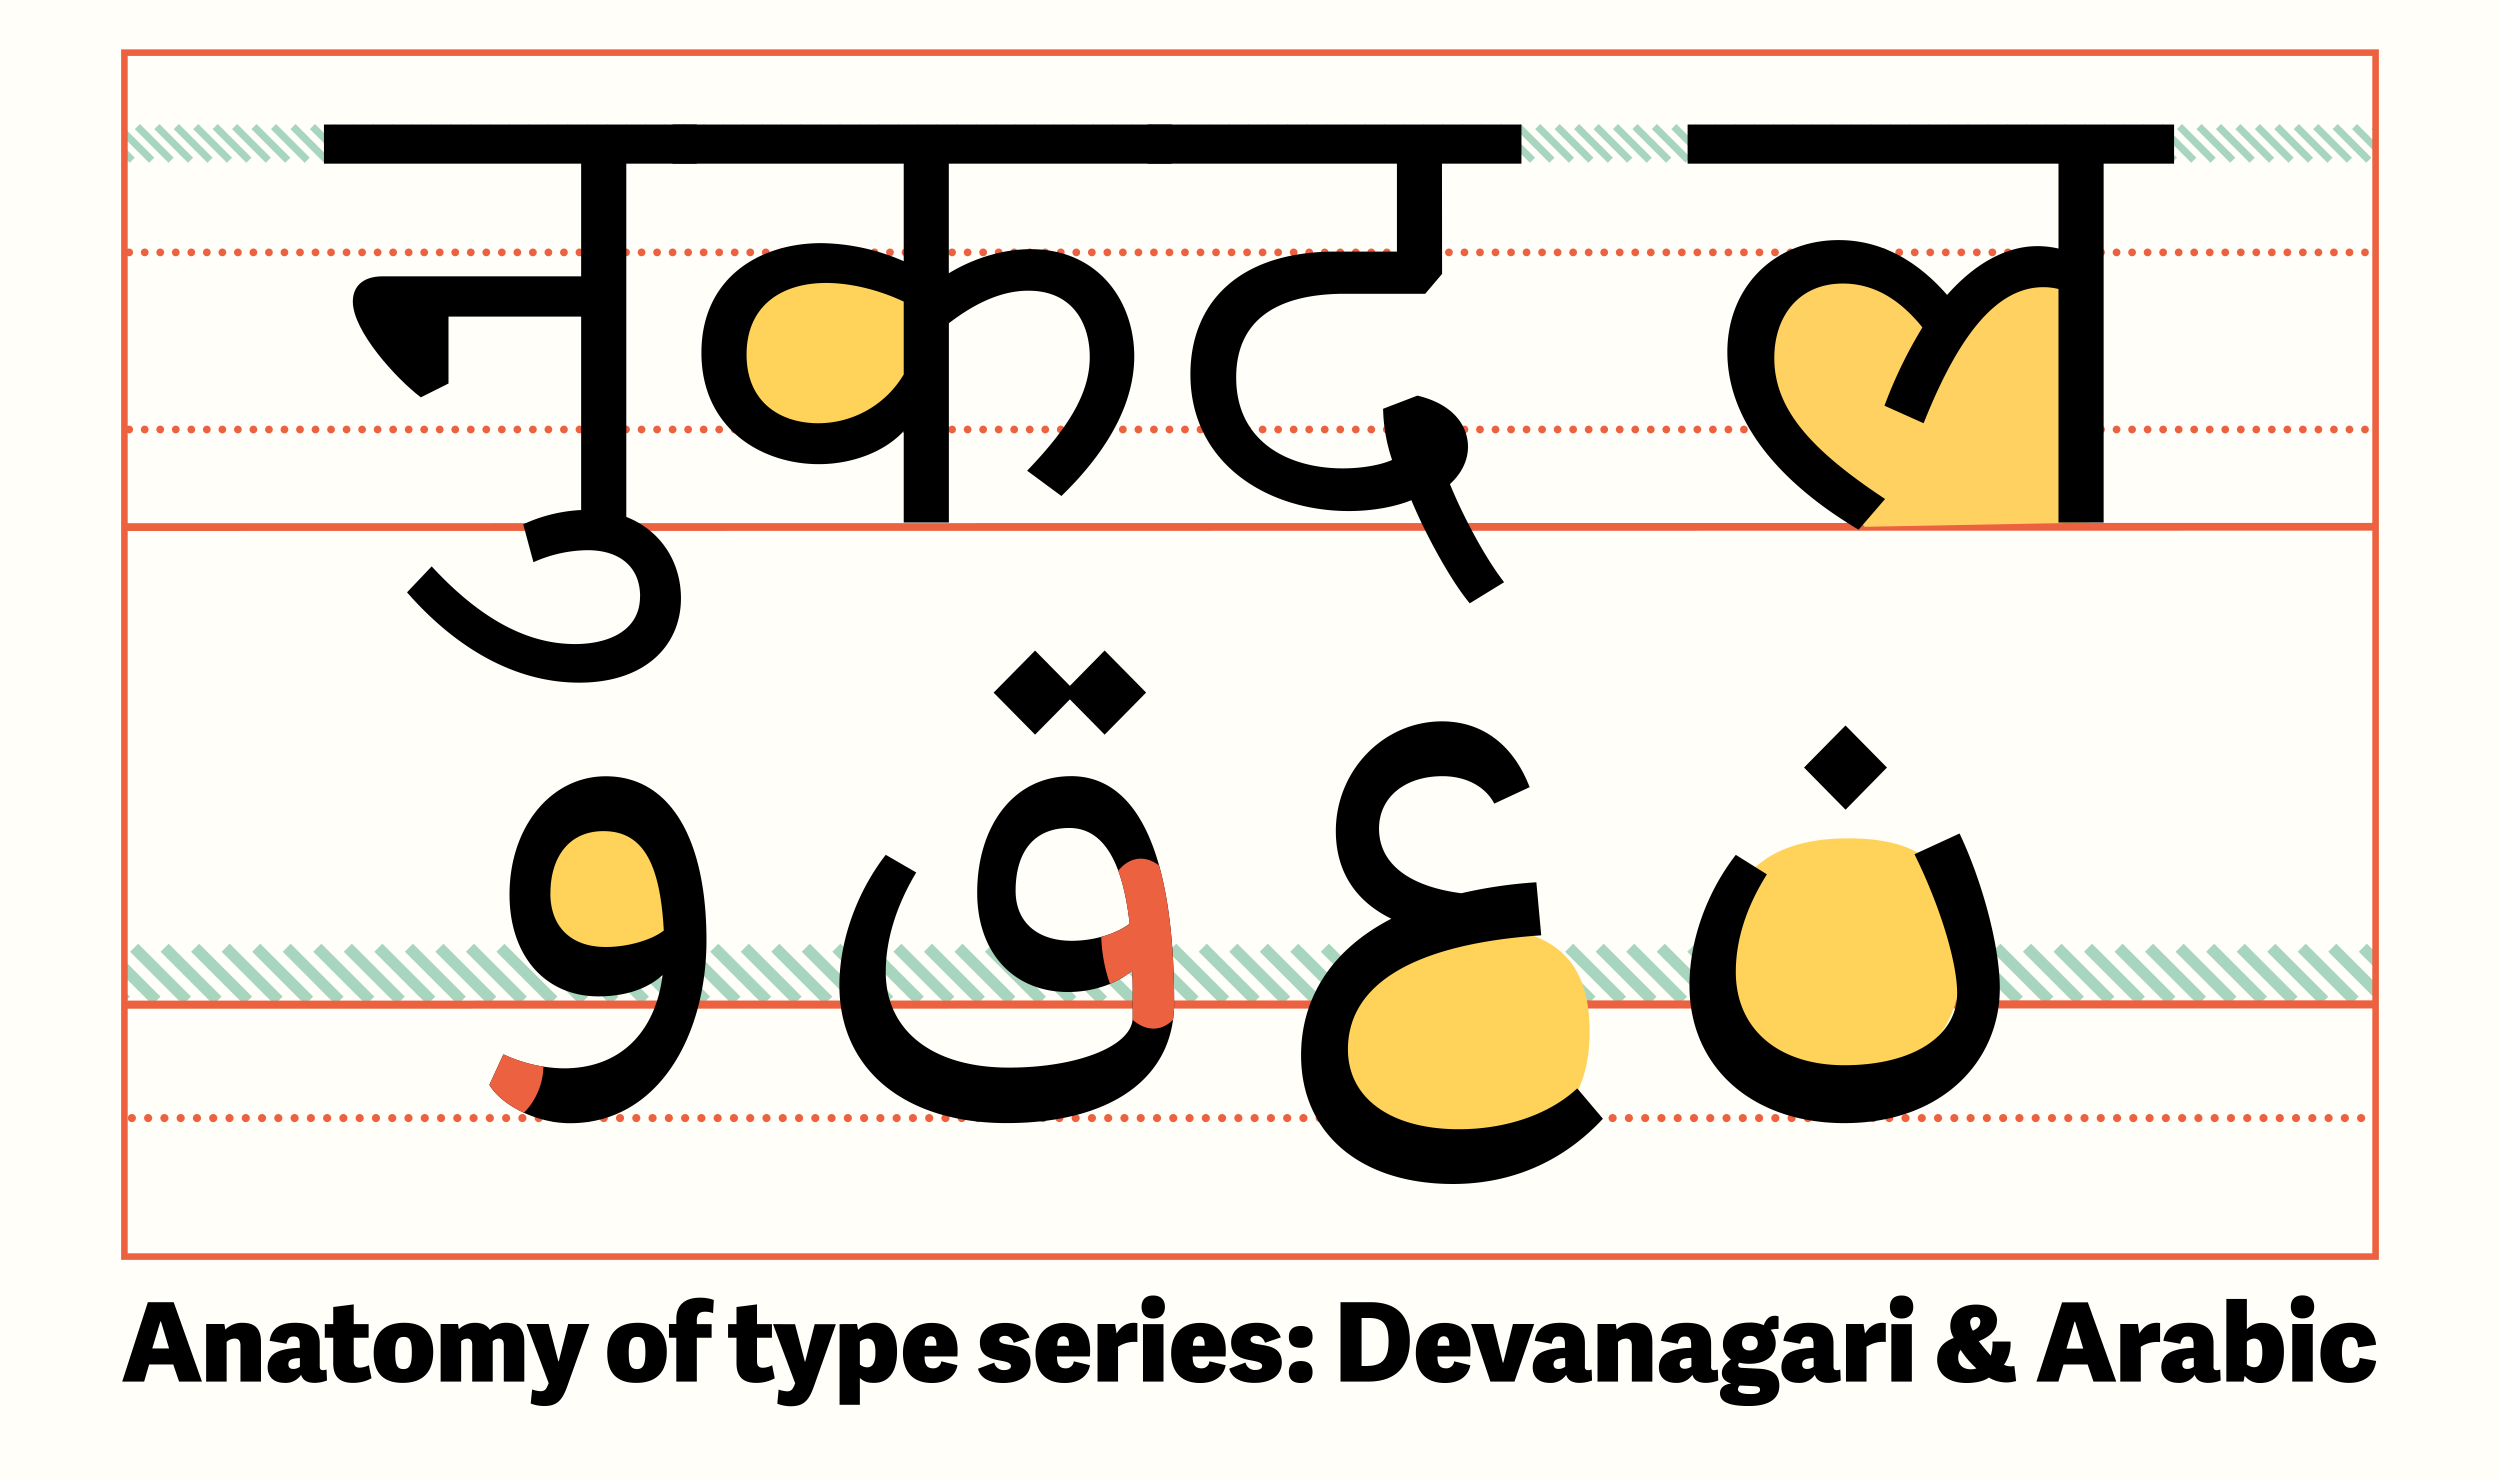 <svg id="Layer_1" data-name="Layer 1" xmlns="http://www.w3.org/2000/svg" xmlns:xlink="http://www.w3.org/1999/xlink" viewBox="0 0 1140 675"><defs><style>.cls-1,.cls-14,.cls-15,.cls-16,.cls-17,.cls-6,.cls-7,.cls-8{fill:none;}.cls-2{clip-path:url(#clip-path);}.cls-3{fill:#fffef9;}.cls-4{fill:#a8d5be;}.cls-5{clip-path:url(#clip-path-2);}.cls-14,.cls-15,.cls-16,.cls-17,.cls-6,.cls-7,.cls-8{stroke:#ec6240;}.cls-6,.cls-7,.cls-8{stroke-width:3.71px;}.cls-15,.cls-16,.cls-7,.cls-8{stroke-linecap:round;stroke-linejoin:round;}.cls-7{stroke-dasharray:0 7.42;}.cls-9{fill:#ffd35a;}.cls-10{clip-path:url(#clip-path-3);}.cls-11{fill:#ec6240;}.cls-12{fill:#ffd160;}.cls-13{clip-path:url(#clip-path-4);}.cls-14,.cls-15,.cls-16{stroke-width:3.54px;}.cls-15{stroke-dasharray:0 7.08;}.cls-17{stroke-width:3px;}</style><clipPath id="clip-path"><rect class="cls-1" width="1140" height="675"/></clipPath><clipPath id="clip-path-2"><rect class="cls-1" x="55.73" y="292.5" width="1028.54" height="351.97"/></clipPath><clipPath id="clip-path-3"><path class="cls-1" d="M873,389.53c11.68,23.63,19.46,49.21,19.46,63.39,0,19.47-20,32.82-51.44,32.82-30,0-49.49-16.41-49.49-42.55,0-14.46,4.73-29.47,14.18-44.49l-14.18-8.9c-13.35,17.25-21.13,39.21-21.13,59.51,0,37.81,29.19,62.84,70.62,62.84,45,0,70.91-28.64,70.91-61.45,0-19.46-8.06-48.94-18.35-70.63ZM251,407.32C251,391.47,259,379,275.16,379c18.07,0,25.86,14.74,27.53,45.32-5.29,4.18-16.13,7.51-26.42,7.51-16.13,0-25.3-9.45-25.3-24.47m-18.63.56c0,27.8,16.12,46.44,40.59,46.44,12,0,22.25-3.34,29.2-9.74-3.06,25-18.35,42.54-45.05,42.54a66.87,66.87,0,0,1-27.52-6.39l-6.4,13.9c5.84,9.74,22,17.52,36.7,17.52,40.6,0,62.29-40.32,62.29-83.42,0-47-17-74.79-45.88-74.79-25,0-43.93,23.07-43.93,53.94m230.78-1.67c0-16.68,7.51-28.64,24.47-28.64,17.24,0,24.75,18.91,27.53,43.66C508.72,426,498.71,429,488.7,429c-15.84,0-25.58-8.62-25.58-22.8m-17.52.84c0,27.24,16.41,45.32,41.44,45.32,11.12,0,22-3.62,29.19-9.73.28,3.61.28,7.5.28,11.4v10c0,12.79-24.75,22.8-56.45,22.8-34.75,0-56.16-16.69-56.16-43.66,0-14.46,4.72-30,13.9-45.32l-13.9-8.07c-13.35,17.25-21.14,39.49-21.14,59.51,0,38.37,29.76,62.84,76.19,62.84,47.83,0,76.47-20.58,76.47-54.78,0-70.62-17.8-103.43-47-103.43-26.7,0-42.83,23.35-42.83,53.11m377-57,18.91,19.19L860.46,350l-18.91-19.18ZM609.1,379c0,18.35,8.9,32,25.3,40-26.41,13.63-41.15,35.32-41.15,62.29,0,35.59,27,58.67,69.24,58.67,27.25,0,50.6-10.57,68.4-29.75L719.21,496.3C706.7,508,687,514.93,665.27,514.93c-31.15,0-50.61-14.18-50.61-36.42,0-30,30.59-48.11,88.14-52l-2.22-24.19a210.41,210.41,0,0,0-34.2,5c-23.64-3.05-37.54-13.34-37.54-29.47,0-14.18,11.68-23.91,28.92-23.91,11.12,0,19.74,5,23.63,12.51l16.13-7.51c-7.51-19.46-21.69-30-40-30-26.69,0-48.38,22.52-48.38,50M487.87,312.78,472,296.65l-18.91,19.19L472,335l15.85-16.13L503.72,335l18.91-19.19-18.91-19.19Z"/></clipPath><clipPath id="clip-path-4"><rect class="cls-1" x="55.73" width="1028.54" height="333.67"/></clipPath></defs><title>Artboard 42018_12_</title><g class="cls-2"><rect class="cls-3" width="1140" height="675"/><path class="cls-4" d="M55.73,458l3.53-3.53-3.53-3.53Zm0-13.62,13.78,13.77,3.67-3.68L55.73,437ZM59.3,434l24.13,24.13,3.67-3.68L63,430.34Zm13.92,0,24.13,24.13,3.68-3.68L76.9,430.34Zm13.92,0,24.13,24.13,3.68-3.68L90.82,430.34Zm13.92,0,24.13,24.13,3.68-3.68-24.13-24.13ZM115,434l24.13,24.13,3.67-3.68-24.13-24.13Zm13.92,0L153,458.15l3.67-3.68-24.12-24.13Zm13.92,0L167,458.15l3.68-3.68-24.13-24.13Zm13.92,0,24.13,24.13,3.68-3.68-24.13-24.13Zm13.92,0,24.13,24.13,3.68-3.68-24.13-24.13Zm13.93,0,24.13,24.13,3.67-3.68-24.13-24.13Zm13.92,0,24.13,24.13,3.67-3.68L202.2,430.34Zm13.92,0,24.13,24.13,3.68-3.68-24.13-24.13Zm13.92,0,24.13,24.13,3.68-3.68L230,430.34Zm13.92,0,24.13,24.13,3.68-3.68L244,430.34Zm13.93,0,24.13,24.13,3.67-3.68-24.13-24.13Zm13.92,0,24.13,24.13,3.67-3.68-24.12-24.13Zm13.92,0,24.13,24.13,3.68-3.68-24.13-24.13ZM296,434l24.13,24.13,3.68-3.68-24.13-24.13Zm13.92,0L334,458.15l3.68-3.68-24.13-24.13Zm13.93,0L348,458.15l3.67-3.68-24.13-24.13Zm13.92,0,24.13,24.13,3.67-3.68-24.12-24.13Zm13.92,0,24.13,24.13,3.68-3.68-24.13-24.13Zm13.92,0,24.13,24.13,3.68-3.68-24.13-24.13Zm13.93,0,24.12,24.13,3.68-3.68-24.13-24.13Zm13.92,0,24.13,24.13,3.67-3.68L397.1,430.34Zm13.92,0,24.13,24.13,3.67-3.68L411,430.34Zm13.92,0,24.13,24.13,3.68-3.68L425,430.34Zm13.92,0,24.13,24.13,3.68-3.68-24.13-24.13Zm13.92,0,24.13,24.13,3.68-3.68-24.13-24.13ZM463,434l24.13,24.13,3.67-3.68-24.13-24.13ZM477,434l24.13,24.13,3.68-3.68-24.13-24.13Zm13.92,0L515,458.15l3.68-3.68-24.13-24.13Zm13.92,0,24.13,24.13,3.68-3.68-24.13-24.13Zm13.93,0,24.12,24.13,3.68-3.68L522.4,430.34Zm13.92,0,24.13,24.13,3.67-3.68-24.13-24.13Zm13.92,0,24.13,24.13,3.67-3.68-24.12-24.13Zm13.92,0,24.13,24.13,3.68-3.68-24.13-24.13Zm13.92,0,24.13,24.13,3.68-3.68-24.13-24.13Zm13.93,0,24.12,24.13,3.68-3.68L592,430.34Zm13.92,0,24.13,24.13,3.67-3.68-24.13-24.13Zm13.92,0,24.13,24.13,3.68-3.68-24.13-24.13Zm13.92,0,24.13,24.13,3.68-3.68-24.13-24.13ZM644,434l24.13,24.13,3.68-3.68L647.7,430.34ZM658,434l24.12,24.13,3.68-3.68-24.13-24.13Zm13.92,0L696,458.15l3.67-3.68-24.13-24.13Zm13.92,0,24.13,24.13,3.68-3.68-24.13-24.13Zm13.92,0,24.13,24.13,3.68-3.68-24.13-24.13Zm13.92,0,24.13,24.13,3.68-3.68-24.13-24.13Zm13.93,0,24.12,24.13,3.68-3.68-24.13-24.13Zm13.92,0,24.13,24.13,3.67-3.68-24.13-24.13Zm13.92,0,24.13,24.13,3.68-3.68-24.13-24.13Zm13.92,0,24.13,24.13,3.68-3.68L773,430.34Zm13.92,0,24.13,24.13,3.68-3.68-24.13-24.13Zm13.93,0,24.12,24.13,3.68-3.68-24.13-24.13Zm13.92,0,24.13,24.13,3.67-3.68-24.13-24.13ZM825,434l24.13,24.13,3.68-3.68-24.13-24.13Zm13.92,0,24.13,24.13,3.68-3.68-24.13-24.13Zm13.92,0L877,458.15l3.68-3.68-24.13-24.13Zm13.93,0,24.13,24.13,3.67-3.68-24.13-24.13Zm13.92,0,24.13,24.13,3.67-3.68-24.13-24.13Zm13.92,0,24.13,24.13,3.68-3.68L898.3,430.34Zm13.92,0,24.13,24.13,3.68-3.68-24.13-24.13Zm13.92,0,24.13,24.13,3.68-3.68-24.13-24.13Zm13.93,0,24.13,24.13,3.67-3.68-24.13-24.13Zm13.92,0,24.13,24.13,3.67-3.68L954,430.34Zm13.92,0,24.13,24.13,3.68-3.68-24.13-24.13Zm13.92,0,24.13,24.13,3.68-3.68-24.13-24.13Zm13.92,0,24.13,24.13,3.68-3.68-24.13-24.13Zm13.93,0,24.12,24.13,3.68-3.68-24.13-24.13Zm13.92,0,24.13,24.13,3.67-3.68-24.13-24.13Zm13.92,0L1058,458.15l3.68-3.68-24.13-24.13Zm13.92,0,24.13,24.13,3.68-3.68-24.13-24.13Zm13.92,0,22.59,22.59v-7.36l-18.91-18.91Zm13.93,0,8.66,8.66v-7.35l-5-5Z"/><g class="cls-5"><line class="cls-6" x1="-51.17" y1="458.15" x2="2608.92" y2="457.78"/><line class="cls-7" x1="-43.75" y1="509.84" x2="2631.44" y2="509.84"/><path class="cls-8" d="M2635.15,509.84h0m-2686.32,0h0"/><path class="cls-9" d="M667.69,521.14c-40,0-59.17-15.73-59.17-50.25,0-34.77,24.39-48.48,60.77-48.48,35.59,0,55.58,11.93,55.58,48,0,37.06-21.59,50.76-57.18,50.76"/><path class="cls-9" d="M282.89,435.53c-23.88,0-35.35-10.25-35.35-32.74,0-22.65,14.57-31.58,36.31-31.58,21.26,0,33.2,7.77,33.2,31.25,0,24.14-12.89,33.07-34.16,33.07"/><path class="cls-9" d="M841.29,488.78c-37.33,0-55.24-17-55.24-54.21,0-37.5,22.77-52.29,56.74-52.29,33.22,0,51.88,12.87,51.88,51.74,0,40-20.15,54.76-53.38,54.76"/><path d="M2160.34,430.4A138.32,138.32,0,0,1,2129.2,434c-26.14,0-40.88-7-40.88-19.19,0-16.68,19.74-29.2,52.55-33.09l-.55-21.13c-2.78.56-8.07.83-15,.83-23.91,0-39.76-6.67-39.76-16.68,0-13.07,28.92-27.53,62.84-32.26l-1.67-23.91c-46.43,6.12-82.58,30-82.58,55.89,0,15,11.12,26.14,30.31,30.87-17,9.73-27.53,25.86-27.53,43.1,0,26.41,20,40,58.67,40,10.84,0,23.36-1.39,36.43-3.62Zm-182.4,26.14h20.3c.27-3.89.27-8.34.27-13.35,0-43.1-9.17-115.39-21.68-152.93l-23.92,7.23c14.46,45.88,24.19,107.89,25,159.05m-94.54-17.8-18.9-19.18-18.91,19.18,18.91,19.19Zm-224.66,17.8h19.19l1.39-187.69h-22Zm-95.93,0H1582l1.39-187.69h-22ZM1401.55,514.1l18.91-19.19-18.91-19.18-18.91,19.18Zm0-55.61c63.67,0,92-13.91,92-45.05,0-19.46-5.83-46.44-13.62-63.68l-20,8.35c8.06,18.35,14.18,42.82,14.18,57,0,9.45-32,17-72.57,17-55.61,0-73.41-9.18-73.41-36.15,0-10,2.22-21.69,6.4-34.75l-15.3-4.45c-7.78,18.07-12.79,37.53-12.79,50.88,0,35.87,26.42,50.89,95.1,50.89m-284.17-4.73a39,39,0,0,0,15.57,2.78c13.07,0,26.41-6.12,33.36-15,7,8.9,19.75,15,31.7,15,28.09,0,46.72-18.63,46.72-46.71,0-17.52-7.51-46.72-16.41-62.85l-20.3,9.46c9.74,18.35,17.24,44.49,17.24,58.67,0,8.9-11.4,16.68-25,16.68-12.51,0-21.41-7.51-21.41-17.52,0-2.78,1.39-15.57,3.61-33.36l-18.91-2.23c-1.39,12-3.89,28.09-5.56,34.76-3.06,12.51-10.28,18.35-24.19,18.35-8.34,0-15-2.5-19.74-7.78a227.26,227.26,0,0,0-15-43.94M841,512.15c45,0,70.91-28.64,70.91-61.45,0-19.46-8.07-48.94-18.35-70.63L873,389.53c11.68,23.63,19.46,49.21,19.46,63.39,0,19.47-20,32.82-51.44,32.82-30,0-49.49-16.41-49.49-42.55,0-14.46,4.73-29.47,14.18-44.49l-14.18-8.89c-13.35,17.23-21.13,39.2-21.13,59.5,0,37.82,29.19,62.84,70.62,62.84m.56-142.92L860.46,350l-18.91-19.18L822.64,350ZM719.21,496.3C706.7,508,687,514.93,665.27,514.93c-31.15,0-50.61-14.18-50.61-36.42,0-30,30.59-48.11,88.14-52l-2.22-24.19a210.41,210.41,0,0,0-34.2,5c-23.64-3.06-37.54-13.34-37.54-29.47,0-14.18,11.68-23.91,28.92-23.91,11.12,0,19.74,5,23.63,12.51l16.13-7.51c-7.51-19.46-21.69-30-40-30-26.69,0-48.38,22.52-48.38,50,0,18.35,8.9,32,25.3,40-26.41,13.63-41.15,35.31-41.15,62.29,0,35.59,27,58.67,69.24,58.67,27.25,0,50.6-10.57,68.4-29.76ZM488.7,429c-15.85,0-25.58-8.62-25.58-22.8,0-16.68,7.51-28.64,24.47-28.64,17.24,0,24.75,18.91,27.53,43.66C508.72,426,498.71,429,488.7,429m-.27-75.07c-26.7,0-42.83,23.35-42.83,53.1,0,27.25,16.41,45.33,41.44,45.33,11.12,0,22-3.62,29.19-9.73.28,3.61.28,7.5.28,11.4v10c0,12.79-24.75,22.8-56.45,22.8-34.75,0-56.16-16.69-56.16-43.66,0-14.46,4.72-30,13.9-45.32l-13.9-8.06c-13.35,17.23-21.14,39.48-21.14,59.5,0,38.37,29.76,62.84,76.19,62.84,47.83,0,76.47-20.58,76.47-54.78,0-70.62-17.8-103.43-47-103.43m-.56-35L503.72,335l18.91-19.19-18.91-19.18-15.85,16.12L472,296.66l-18.91,19.18L472,335ZM251,407.32C251,391.47,259,379,275.16,379c18.07,0,25.86,14.74,27.53,45.32-5.29,4.18-16.13,7.51-26.42,7.51-16.13,0-25.3-9.45-25.3-24.47m25.3-53.38c-25,0-43.93,23.07-43.93,53.94,0,27.8,16.12,46.43,40.59,46.43,12,0,22.25-3.33,29.2-9.73-3.06,25-18.35,42.55-45.05,42.55a66.87,66.87,0,0,1-27.52-6.4l-6.4,13.9c5.84,9.74,22,17.52,36.71,17.52,40.59,0,62.28-40.32,62.28-83.42,0-47-17-74.79-45.88-74.79"/></g><g class="cls-10"><path class="cls-11" d="M247.62,482.14a31,31,0,1,0-27.54,34.49,31.21,31.21,0,0,0,27.54-34.49m296-54c-2.25-21.36-13.26-37.72-24.61-36.52s-18.73,19.48-16.48,40.84,13.26,37.72,24.61,36.53,18.73-19.48,16.48-40.85m661.61-14.12c0-24.25-15.15-43.9-33.83-43.9s-33.84,19.65-33.84,43.9S1152.68,458,1171.37,458s33.83-19.66,33.83-43.91m226.14,74.12a31,31,0,1,0-27.53,34.49,31.2,31.2,0,0,0,27.53-34.49"/></g><polygon class="cls-12" points="423.11 129.75 423.11 183.54 395.94 198.42 353.43 206.92 328.64 168.34 333.95 129.75 366.18 119.25 423.11 129.75"/><g class="cls-13"><line class="cls-14" x1="-247.16" y1="240.4" x2="2294.59" y2="240.05"/></g><path class="cls-4" d="M55.73,70.87l3.38,3.37,2.34-2.34-5.72-5.71Zm0-8.87L68,74.24l2.35-2.34L55.73,57.32Zm5.74-3.13L76.84,74.24l2.34-2.34L63.81,56.53Zm8.87,0L85.71,74.24l2.34-2.34L72.68,56.53Zm8.87,0L94.58,74.24l2.34-2.34L81.55,56.53Zm8.87,0,15.37,15.37,2.34-2.34L90.42,56.53Zm8.86,0,15.38,15.37,2.34-2.34L99.29,56.53Zm8.87,0,15.37,15.37,2.35-2.34L108.16,56.53Zm8.87,0,15.37,15.37,2.34-2.34L117,56.53Zm8.87,0,15.37,15.37,2.34-2.34L125.89,56.53Zm8.87,0,15.37,15.37,2.34-2.34L134.76,56.53Zm8.87,0,15.37,15.37L159,71.9,143.63,56.53Zm8.87,0,15.37,15.37,2.34-2.34L152.5,56.53Zm8.86,0,15.37,15.37,2.35-2.34L161.37,56.53Zm8.87,0,15.37,15.37,2.34-2.34L170.23,56.53Zm8.87,0,15.37,15.37,2.34-2.34L179.1,56.53Zm8.87,0L201,74.24l2.34-2.34L188,56.53Zm8.87,0,15.37,15.37,2.34-2.34L196.84,56.53Zm8.87,0,15.37,15.37,2.34-2.34L205.71,56.53Zm8.86,0,15.38,15.37L230,71.9,214.58,56.53Zm8.87,0,15.37,15.37,2.35-2.34L223.45,56.53Zm8.87,0,15.37,15.37,2.34-2.34L232.31,56.53Zm8.87,0,15.37,15.37,2.34-2.34L241.18,56.53Zm8.87,0,15.37,15.37,2.34-2.34L250.05,56.53Zm8.87,0L272,74.24l2.34-2.34L258.92,56.53Zm8.86,0,15.38,15.37,2.34-2.34L267.79,56.53Zm8.87,0,15.37,15.37L292,71.9,276.66,56.53Zm8.87,0,15.37,15.37,2.34-2.34L285.52,56.53Zm8.87,0,15.37,15.37,2.34-2.34L294.39,56.53Zm8.87,0,15.37,15.37,2.34-2.34L303.26,56.53Zm8.87,0,15.37,15.37,2.34-2.34L312.13,56.53Zm8.87,0L334,74.24l2.34-2.34L321,56.53Zm8.86,0L342.9,74.24l2.34-2.34L329.87,56.53Zm8.87,0,15.37,15.37,2.35-2.34L338.73,56.53Zm8.87,0,15.37,15.37L363,71.9,347.6,56.53Zm8.87,0L369.5,74.24l2.34-2.34L356.47,56.53Zm8.87,0,15.37,15.37,2.34-2.34L365.34,56.53Zm8.87,0,15.37,15.37,2.34-2.34L374.21,56.53Zm8.86,0L396.1,74.24l2.35-2.34L383.08,56.53Zm8.87,0L405,74.24l2.35-2.34L392,56.53Zm8.87,0,15.37,15.37,2.34-2.34L400.81,56.53Zm8.87,0,15.37,15.37,2.34-2.34L409.68,56.53Zm8.87,0,15.37,15.37,2.34-2.34L418.55,56.53Zm8.87,0,15.37,15.37,2.34-2.34L427.42,56.53Zm8.87,0,15.37,15.37,2.34-2.34L436.29,56.53Zm8.86,0,15.37,15.37,2.35-2.34L445.16,56.53Zm8.87,0,15.37,15.37,2.34-2.34L454,56.53Zm8.87,0,15.37,15.37,2.34-2.34L462.89,56.53Zm8.87,0,15.37,15.37,2.34-2.34L471.76,56.53Zm8.87,0,15.37,15.37L496,71.9,480.63,56.53Zm8.87,0,15.37,15.37,2.34-2.34L489.5,56.53Zm8.86,0,15.37,15.37,2.35-2.34L498.37,56.53Zm8.87,0,15.37,15.37,2.35-2.34L507.24,56.53Zm8.87,0,15.37,15.37,2.34-2.34L516.1,56.53Zm8.87,0L538,74.24l2.34-2.34L525,56.53Zm8.87,0,15.37,15.37,2.34-2.34L533.84,56.53Zm8.87,0,15.37,15.37,2.34-2.34L542.71,56.53Zm8.86,0,15.38,15.37L567,71.9,551.58,56.53Zm8.87,0,15.37,15.37,2.35-2.34L560.45,56.53Zm8.87,0,15.37,15.37,2.34-2.34L569.31,56.53Zm8.87,0,15.37,15.37,2.34-2.34L578.18,56.53Zm8.87,0,15.37,15.37,2.34-2.34L587.05,56.53Zm8.87,0L609,74.24l2.34-2.34L595.92,56.53Zm8.87,0,15.37,15.37,2.34-2.34L604.79,56.53Zm8.86,0,15.37,15.37L629,71.9,613.66,56.53Zm8.87,0,15.37,15.37,2.35-2.34L622.52,56.53Zm8.87,0,15.37,15.37,2.34-2.34L631.39,56.53Zm8.87,0,15.37,15.37,2.34-2.34L640.26,56.53Zm8.87,0,15.37,15.37,2.34-2.34L649.13,56.53Zm8.87,0L671,74.24l2.34-2.34L658,56.53Zm8.86,0,15.37,15.37,2.35-2.34L666.87,56.53Zm8.87,0,15.37,15.37,2.35-2.34L675.73,56.53Zm8.87,0,15.37,15.37L700,71.9,684.6,56.53Zm8.87,0L706.5,74.24l2.34-2.34L693.47,56.53Zm8.87,0,15.37,15.37,2.34-2.34L702.34,56.53Zm8.87,0,15.37,15.37,2.34-2.34L711.21,56.53Zm8.87,0,15.37,15.37,2.34-2.34L720.08,56.53Zm8.86,0L742,74.24l2.35-2.34L729,56.53Zm8.87,0,15.37,15.37,2.34-2.34L737.81,56.53Zm8.87,0,15.37,15.37,2.34-2.34L746.68,56.53Zm8.87,0,15.37,15.37,2.34-2.34L755.55,56.53Zm8.87,0,15.37,15.37,2.34-2.34L764.42,56.53Zm8.87,0,15.37,15.37,2.34-2.34L773.29,56.53Zm8.86,0,15.37,15.37,2.35-2.34L782.16,56.53Zm8.87,0,15.37,15.37,2.35-2.34L791,56.53Zm8.87,0,15.37,15.37,2.34-2.34L799.89,56.53Zm8.87,0,15.37,15.37,2.34-2.34L808.76,56.53Zm8.87,0,15.37,15.37L833,71.9,817.63,56.53Zm8.87,0,15.37,15.37,2.34-2.34L826.5,56.53Zm8.86,0L848.4,74.24l2.34-2.34L835.37,56.53Zm8.87,0,15.37,15.37,2.35-2.34L844.24,56.53Zm8.87,0,15.37,15.37,2.34-2.34L853.1,56.53Zm8.87,0L875,74.24l2.34-2.34L862,56.53Zm8.87,0,15.37,15.37,2.34-2.34L870.84,56.53Zm8.87,0,15.37,15.37,2.34-2.34L879.71,56.53Zm8.86,0,15.38,15.37L904,71.9,888.58,56.53Zm8.87,0,15.37,15.37,2.35-2.34L897.45,56.53Zm8.87,0,15.37,15.37,2.34-2.34L906.31,56.53Zm8.87,0,15.37,15.37,2.34-2.34L915.18,56.53Zm8.87,0,15.37,15.37,2.34-2.34L924.05,56.53Zm8.87,0L946,74.24l2.34-2.34L932.92,56.53Zm8.87,0,15.37,15.37,2.34-2.34L941.79,56.53Zm8.86,0,15.37,15.37L966,71.9,950.66,56.53Zm8.87,0,15.37,15.37,2.35-2.34L959.52,56.53Zm8.87,0,15.37,15.37,2.34-2.34L968.39,56.53Zm8.87,0,15.37,15.37,2.34-2.34L977.26,56.53Zm8.87,0,15.37,15.37,2.34-2.34L986.13,56.53Zm8.87,0L1008,74.24l2.34-2.34L995,56.53Zm8.86,0,15.38,15.37,2.34-2.34-15.37-15.37Zm8.87,0,15.37,15.37,2.35-2.34-15.37-15.37Zm8.87,0,15.37,15.37L1037,71.9,1021.6,56.53Zm8.87,0,15.37,15.37,2.34-2.34-15.37-15.37Zm8.87,0,15.37,15.37,2.34-2.34-15.37-15.37Zm8.87,0,15.37,15.37,2.34-2.34-15.37-15.37Zm8.87,0,15.37,15.37,2.34-2.34-15.37-15.37Zm8.86,0L1079,74.24l2.35-2.34L1066,56.53Zm8.87,0,11.8,11.8V66l-9.46-9.46Zm8.87,0,2.93,2.93V57.12l-.59-.59Z"/><g class="cls-13"><line class="cls-15" x1="-195.97" y1="115.09" x2="2300.52" y2="115.09"/><path class="cls-16" d="M2304.06,115.09h0m-2507.11,0h0"/><line class="cls-15" x1="-195.97" y1="195.85" x2="2300.52" y2="195.85"/><path class="cls-16" d="M2304.06,195.85h0m-2507.11,0h0"/></g><polygon class="cls-12" points="952.98 238.28 850.25 240.22 823.68 205.74 802.42 163.23 813.05 129.57 843.16 117.3 889.22 143.74 912.24 127.8 952.98 120.72 952.98 238.28"/><g class="cls-13"><path d="M174.62,126c-10.16,0-13.73,5.49-13.73,11.53,0,13.46,19.77,35.14,31,43.66l12.63-6.32V144.37H265v93.89h20.59V74.63h32.12V56.79H147.72V74.63H265V126H174.62"/><path d="M291.85,272c0,15.37-14,21.69-29.65,21.69-20.6,0-42-10.16-65.35-35.42L185.6,270.11c21.14,24.16,48,41.18,78.52,41.18,30.2,0,46.4-17,46.4-38.44,0-22.51-16.75-40.36-42.83-40.36a71.3,71.3,0,0,0-29.11,6.59l4.67,17.3A61.51,61.51,0,0,1,268,250.89c14,0,23.89,7.14,23.89,21.14"/><path d="M306.68,56.79V74.63H412.1v44.48a96.42,96.42,0,0,0-37.61-8.24c-28.28,0-54.64,15.93-54.64,50,0,34.32,27.18,50.79,53.54,50.79,15.37,0,30.2-5.77,38.71-15.1v41.73h20.59V147.39c9.34-7.14,22-14.83,36.24-14.83,20.32,0,28,15.1,28,30.2,0,15.92-8.79,31.3-28.56,51.89L484,226.18c19-18.39,33.22-40.36,33.22-63.69,0-25.26-16.47-48.87-47.22-48.87-12.63,0-26.08,4.12-37.34,11v-50H534.27V56.79Z"/><path class="cls-9" d="M373.12,193c-17,0-32.68-9.33-32.68-31.3,0-22.51,16.2-32.67,36.24-32.67,11.54,0,24.44,3.3,35.42,8.51v33.22a45.44,45.44,0,0,1-39,22.24"/><path d="M657.54,74.63h36.24V56.79H523.29V74.63H637v40.09H609c-44.75,0-66.17,23.88-66.17,56,0,40.64,35.14,62.32,72.21,62.32,11.8,0,21.69-2.19,28.55-4.94,6.59,15.93,18.39,37.34,26.63,47l15.65-9.61c-9.34-12.08-19.22-31.3-24.71-44.75,5.22-4.67,8.24-10.71,8.24-17,0-8.79-5.77-19.22-23.07-23.34l-15.64,6a77.45,77.45,0,0,0,4.11,23.34c-4.94,2.19-13.17,3.84-22.51,3.84-24.43,0-48.59-11.8-48.59-41.45,0-24.44,16.19-38.17,49.69-38.17h36.51l7.69-9.06Z"/><path d="M991.38,56.79H769.55V74.63H938.67v38.71a42.06,42.06,0,0,0-9.61-1.1c-14.55,0-28.83,8.24-41.18,22.24-11.53-13.18-27.73-25-49.42-25-29.65,0-50.79,21.69-50.79,51.06,0,30.75,22.78,59,59.85,81l12.08-14c-33.22-22-50.52-40.63-50.52-64.24,0-18.94,11-34,31.3-34,14.28,0,26.08,7.41,36.24,20A206.52,206.52,0,0,0,859.32,185l17.85,8c17-42.83,34.59-62.05,54.63-62.05a29.33,29.33,0,0,1,6.87.83V238.26h20.59V74.63h32.12Z"/><path d="M1189.51,114h36.79l7.14-9.06V56.11h38.16V38.27H1100V56.11h113.11v39h-26.35c-41.73,0-67.27,21.14-67.27,53.53,0,37.61,35.69,57.38,76.33,57.38,4.11,0,8.23-.27,12.35-.55V226.6h-25c-40.91,0-62,20.59-62,47.77,0,33.22,31.85,52.17,69.46,52.17,19.49,0,42-5.49,61-15.93l-7.14-17a126.44,126.44,0,0,1-55.73,13.73c-26.36,0-47.5-10.16-47.5-31.57,0-20.87,19.77-30.48,47.5-30.48h31.85l6.86-8.23V201.62A142.45,142.45,0,0,0,1259.52,189l-7.69-16.75c-18.39,8.51-38.71,14.28-58.47,14.28-26.91,0-52.72-9.88-52.72-36.79,0-24.16,20.59-35.69,48.87-35.69"/><path d="M1090.43,369.3c0-12.91,9.88-20.59,24.16-20.59,26.08,0,41.18,24.43,61.22,60.67l13.46-8.24c-20.32-38.43-40.36-70-75.5-70-25,0-41.46,15.92-41.46,37.33,0,23.34,19.22,38.44,43.1,38.44a75.82,75.82,0,0,0,25.26-4.67l-4.39-15.92a62.77,62.77,0,0,1-20,3.57c-14.28,0-25.81-6.32-25.81-20.59"/><path class="cls-11" d="M1201.67,137.7h36.79l7.14-9.06V79.77h38.16V61.93H1112.17V79.77h113.11v39h-26.35c-41.74,0-67.27,21.14-67.27,53.53,0,37.62,35.69,57.38,76.32,57.38,4.12,0,8.24-.27,12.36-.55v21.14h-25c-40.91,0-62,20.59-62,47.77,0,33.22,31.85,52.17,69.46,52.17,19.49,0,42-5.49,61-15.93l-7.14-17A126.44,126.44,0,0,1,1200.85,331c-26.36,0-47.5-10.16-47.5-31.57,0-20.87,19.77-30.48,47.5-30.48h31.84l6.87-8.23V225.28a142.64,142.64,0,0,0,32.12-12.63L1264,195.9c-18.39,8.52-38.71,14.28-58.48,14.28-26.9,0-52.71-9.88-52.71-36.79,0-24.16,20.59-35.69,48.87-35.69"/></g><g class="cls-2"><path d="M1071.12,630.6c6.7,0,11.45-3.1,12.4-10l-7.5-1.4c-.4,3-1.6,4.55-4.1,4.55-2.85,0-4-2.1-4-7.3,0-5.45,1.6-6.75,3.95-6.75,2.55,0,3.1,1.75,3.4,4.7l8.2-1.2c-.6-6.6-4.8-10-11.55-10-8.8,0-13.8,5.25-13.8,14.2,0,7.7,4.2,13.2,13,13.2m-16.5-26.85h-9.35V630h9.35Zm.65-7.85c0-3.35-2-5.2-5.35-5.2s-5.3,1.85-5.3,5.2,2,5.3,5.3,5.3,5.35-2,5.35-5.3m-30.7,26.3V611.8a5.46,5.46,0,0,1,3.3-1.4c3.2,0,3.75,3.1,3.75,6.25,0,4.9-1.35,6.8-3.75,6.8a5.75,5.75,0,0,1-3.3-1.25m-9.35,7.8h7.85l.45-2.45.25,0a8.52,8.52,0,0,0,6.85,3.1c6.45,0,10.85-4,10.85-14.3,0-9.65-4.5-13.1-9.75-13.1a9.42,9.42,0,0,0-7.15,2.85v-13.8h-9.35Zm-14.85-10.65v3.9a5.29,5.29,0,0,1-3,1c-1.75,0-2.25-1-2.25-2.15,0-1.8,1.25-2.65,4.95-2.8Zm9,3.5V612.6c0-6.55-3.85-9.4-11.2-9.4-7.75,0-10.85,3.25-11.65,8.2l7.7,1.35c.5-2.35,1.25-3.3,3.2-3.3,2.75,0,2.85,1.65,2.85,4.45v.7l-2.7.15c-7.75.7-12,3-12,8.85,0,2.7,1.35,7,7.85,7a8.41,8.41,0,0,0,7.4-3.7c.8,2.65,3,3.7,6.25,3.7a16.5,16.5,0,0,0,5.55-1.1l-.2-5a5.21,5.21,0,0,1-1.55.3c-1.3,0-1.55-.6-1.55-2M985,612V603.3c-.5,0-1-.1-1.45-.1-4.25,0-6.6,2.55-8,4.9l-.7-4.35h-8V630h9.35V614.15A13.5,13.5,0,0,1,985,612m-38.75-9.35,3.7,12.3h-7.65l3.7-12.3Zm5.8-8.8H940.32L928.62,630h10l2.35-7.8h11l2.65,7.8H965Zm-53.3,30.55c-3.35,0-5.25-1.7-5.7-4.05a4.87,4.87,0,0,1-.1-1.2,5.76,5.76,0,0,1,1.1-3.6,41.59,41.59,0,0,0,7.2,8.45,7.46,7.46,0,0,1-2.5.4m-.35-21.4a2.29,2.29,0,0,1,2.4-2.45,2,2,0,0,1,2.2,2.2c0,1.65-.85,2.75-2.95,3.85l-.4.2a7.77,7.77,0,0,1-1.25-3.8m12.25-.75c0-5.3-4.45-7.35-9.55-7.35a16.57,16.57,0,0,0-2.75.2c-4.4.7-7.7,3.1-8.7,7a10.07,10.07,0,0,0-.3,2.5,9.91,9.91,0,0,0,1.6,5.5c-5.3,2-7.6,5.25-7.6,10.05,0,5.75,4.3,10.5,13.4,10.5,4.75,0,8.25-1.05,10.2-2.5a15.21,15.21,0,0,0,7.95,2.25,15.47,15.47,0,0,0,4.45-.65l-.8-6.9a6.21,6.21,0,0,1-1.65.2,7.39,7.39,0,0,1-3.1-.7,16.6,16.6,0,0,0,3-10.6h-8.25a16.83,16.83,0,0,1-.8,6.4c-2.1-2.4-3.65-4.25-5.45-6.55,7.15-2.95,8.3-6.45,8.3-9.35m-38.8,1.55h-9.35V630h9.35Zm.65-7.85c0-3.35-1.95-5.2-5.35-5.2s-5.3,1.85-5.3,5.2,2,5.3,5.3,5.3,5.35-2,5.35-5.3M859.92,612V603.3c-.5,0-1-.1-1.45-.1-4.25,0-6.6,2.55-8,4.9l-.7-4.35h-8V630h9.35V614.15a13.5,13.5,0,0,1,8.8-2.2m-32.9,7.4v3.9a5.29,5.29,0,0,1-3,1c-1.75,0-2.25-1-2.25-2.15,0-1.8,1.25-2.65,4.95-2.8Zm9.05,3.5V612.6c0-6.55-3.85-9.4-11.2-9.4-7.75,0-10.85,3.25-11.65,8.2l7.7,1.35c.5-2.35,1.25-3.3,3.2-3.3,2.75,0,2.85,1.65,2.85,4.45v.7l-2.7.15c-7.75.7-11.95,3-11.95,8.85,0,2.7,1.35,7,7.85,7a8.41,8.41,0,0,0,7.4-3.7c.8,2.65,3,3.7,6.25,3.7a16.5,16.5,0,0,0,5.55-1.1l-.2-5a5.21,5.21,0,0,1-1.55.3c-1.3,0-1.55-.6-1.55-2m-33.5,11c0,1.65-2.25,1.9-4.4,1.9s-5.65-.25-5.65-2.2a2.32,2.32,0,0,1,.9-1.7l6.45.3c2.2.1,2.7.65,2.7,1.7m-1.05-21.3c0,2.15-1.55,3.3-3.6,3.3-2.4,0-3.55-1.2-3.55-3.35,0-2.35,1.6-3.3,3.7-3.3s3.45,1.1,3.45,3.35m-3.85-9.4c-7.9,0-12,4.3-12,9.75a7.74,7.74,0,0,0,3.7,7c-2.25,1.65-4.2,3.45-4.2,6.2,0,2.35,1.4,3.9,4.15,4.8v.1c-3.3.3-5,2.1-5,4.3,0,3.85,3.65,5.9,13.15,5.9,8.35,0,13.9-2.75,13.9-9.25,0-5.3-3.35-7.45-9-7.75l-8-.4c-1.35-.05-1.75-.6-1.75-1.2a1.72,1.72,0,0,1,.5-1.15,19.93,19.93,0,0,0,4.7.5c7.2,0,11.9-3.55,11.9-9.4a8.94,8.94,0,0,0-2.35-6.1,11.53,11.53,0,0,1,3.65-.4v-5.7a4.45,4.45,0,0,0-1.75-.3c-3,0-4.25,2.35-5,4.3a14.75,14.75,0,0,0-6.55-1.2m-26.45,16.15v3.9a5.29,5.29,0,0,1-3.05,1c-1.75,0-2.25-1-2.25-2.15,0-1.8,1.25-2.65,5-2.8Zm9,3.5V612.6c0-6.55-3.85-9.4-11.2-9.4-7.75,0-10.85,3.25-11.65,8.2l7.7,1.35c.5-2.35,1.25-3.3,3.2-3.3,2.75,0,2.85,1.65,2.85,4.45v.7l-2.7.15c-7.75.7-12,3-12,8.85,0,2.7,1.35,7,7.85,7a8.41,8.41,0,0,0,7.4-3.7c.8,2.65,3,3.7,6.25,3.7a16.5,16.5,0,0,0,5.55-1.1l-.2-5a5.21,5.21,0,0,1-1.55.3c-1.3,0-1.55-.6-1.55-2M753.47,630V612c0-6-2.6-8.8-8.45-8.8a10.73,10.73,0,0,0-7.8,3.1l-.45-2.55h-8.3V630h9.35V611.9a5.46,5.46,0,0,1,3.65-1.5c1.65,0,2.65.85,2.65,3.25V630Zm-39.75-10.65v3.9a5.29,5.29,0,0,1-3.05,1c-1.75,0-2.25-1-2.25-2.15,0-1.8,1.25-2.65,5-2.8Zm9,3.5V612.6c0-6.55-3.85-9.4-11.2-9.4-7.75,0-10.85,3.25-11.65,8.2l7.7,1.35c.5-2.35,1.25-3.3,3.2-3.3,2.75,0,2.85,1.65,2.85,4.45v.7l-2.7.15c-7.75.7-12,3-12,8.85,0,2.7,1.35,7,7.85,7a8.41,8.41,0,0,0,7.4-3.7c.8,2.65,3,3.7,6.25,3.7a16.5,16.5,0,0,0,5.55-1.1l-.2-5a5.21,5.21,0,0,1-1.55.3c-1.3,0-1.55-.6-1.55-2M679.62,630h11l8.95-26.25h-9.65l-4.4,17.6h-.25l-4.35-17.6h-10.1Zm-18.75-16.35h-5.3c-.05-3.3,1.35-4.3,2.75-4.3s2.65.75,2.55,4.3m-2,17c6.9,0,10.7-3.35,11.6-8.1l-7.4-1.8a3.49,3.49,0,0,1-3.65,3.2c-2.8,0-3.95-1.5-3.95-5.4h14.95a27.62,27.62,0,0,0,.1-2.85c0-7.6-3.5-12.45-11.8-12.45-7.2,0-13.1,4.35-13.1,13.75,0,7.1,3.3,13.65,13.25,13.65m-35.34-7.75h-2.65V601h3.3c6.35,0,9,2.65,9,10.65,0,6.8-2,11.2-9.6,11.2M611.28,630h12.8c12.95,0,18.8-7.55,18.8-18.65,0-10.8-5.4-17.55-18-17.55H611.28Zm-12.75-4.35c0-3.25-1.75-5-5.35-5s-5.45,1.75-5.45,5,1.7,5,5.45,5,5.35-1.75,5.35-5m0-16c0-3.25-1.75-5-5.35-5s-5.45,1.75-5.45,5,1.7,4.95,5.45,4.95,5.35-1.75,5.35-4.95M573,603.2c-6.25,0-11.6,2.9-11.6,8.9,0,6.55,5.35,7.55,9.45,8.3,2.6.5,4.7.9,4.7,2.5,0,1-.9,1.8-3.1,1.8a4.31,4.31,0,0,1-4.5-3.4l-7.4,2.8c1,3.8,4.45,6.5,11.6,6.5,6.55,0,12.35-2.8,12.35-9.35,0-6.35-5.15-7.35-9.25-8-2.75-.45-5-.75-5-2.4,0-1.1,1-1.75,2.7-1.75,2.1,0,3.25,1.4,3.9,3.2l7.2-2.45c-1.55-4.3-5.25-6.65-11-6.65m-23.65,10.45H544c0-3.3,1.35-4.3,2.75-4.3s2.65.75,2.55,4.3m-2,17c6.9,0,10.7-3.35,11.6-8.1l-7.4-1.8a3.49,3.49,0,0,1-3.65,3.2c-2.8,0-4-1.5-4-5.4h15a27.62,27.62,0,0,0,.1-2.85c0-7.6-3.5-12.45-11.8-12.45-7.2,0-13.1,4.35-13.1,13.75,0,7.1,3.3,13.65,13.25,13.65m-16.75-26.85h-9.35V630h9.35Zm.65-7.85c0-3.35-2-5.2-5.35-5.2s-5.3,1.85-5.3,5.2,1.95,5.3,5.3,5.3,5.35-2,5.35-5.3M518.63,612V603.3c-.5,0-1-.1-1.45-.1-4.25,0-6.6,2.55-8,4.9l-.7-4.35h-8V630h9.35V614.15a13.5,13.5,0,0,1,8.8-2.2m-31.2,1.7h-5.3c-.05-3.3,1.35-4.3,2.75-4.3s2.65.75,2.55,4.3m-2,17c6.9,0,10.7-3.35,11.6-8.1l-7.4-1.8a3.49,3.49,0,0,1-3.65,3.2c-2.8,0-4-1.5-4-5.4h15a27.62,27.62,0,0,0,.1-2.85c0-7.6-3.5-12.45-11.8-12.45-7.2,0-13.1,4.35-13.1,13.75,0,7.1,3.3,13.65,13.25,13.65m-27-27.4c-6.25,0-11.6,2.9-11.6,8.9,0,6.55,5.35,7.55,9.45,8.3,2.6.5,4.7.9,4.7,2.5,0,1-.9,1.8-3.1,1.8a4.31,4.31,0,0,1-4.5-3.4l-7.4,2.8c.95,3.8,4.45,6.5,11.6,6.5,6.55,0,12.35-2.8,12.35-9.35,0-6.35-5.15-7.35-9.25-8-2.75-.45-5-.75-5-2.4,0-1.1,1.05-1.75,2.7-1.75,2.1,0,3.25,1.4,3.9,3.2l7.2-2.45c-1.55-4.3-5.25-6.65-11.05-6.65M427,613.65h-5.3c-.05-3.3,1.35-4.3,2.75-4.3s2.65.75,2.55,4.3m-2,17c6.9,0,10.7-3.35,11.6-8.1l-7.4-1.8a3.49,3.49,0,0,1-3.65,3.2c-2.8,0-3.95-1.5-3.95-5.4h14.95a27.62,27.62,0,0,0,.1-2.85c0-7.6-3.5-12.45-11.8-12.45-7.2,0-13.1,4.35-13.1,13.75,0,7.1,3.3,13.65,13.25,13.65m-32.9-8.45v-10.4a6.14,6.14,0,0,1,3.45-1.4c2.4,0,3.65,1.7,3.65,6.3s-1.15,6.8-3.8,6.8a5.38,5.38,0,0,1-3.3-1.3m-9.25-18.4V640.6h9.25V628.35c1.5,1.4,3.15,2.25,6.45,2.25,5.75,0,10.5-3.8,10.5-14.3,0-9.65-4.4-13.1-10-13.1a10.32,10.32,0,0,0-7.75,3.25l-.55-2.7Zm-30.35,0,10.1,27c-.95,2.35-1.45,3.65-3.7,3.65a14.21,14.21,0,0,1-3.85-.8l-.6,6.45a17.27,17.27,0,0,0,6.15,1.15c6.05,0,8.3-2.75,10.6-9.2l9.95-28.2h-9.65l-4.3,17H367l-4.45-17Zm.8,24.75-1.2-6a9.63,9.63,0,0,1-4.2,1.15c-2,0-2.7-1-2.7-3.1V610H352v-6.2h-6.8v-9l-9.35,1.2v7.8H332V610h3.85V621.6c0,6.35,3.15,9,9,9a17.51,17.51,0,0,0,8.45-2.1m-44.9-24.75h-3.35V610h3.35v20h9.35V610h6.75v-6.2h-6.75v-1.5c0-3.6,1.65-4.15,4-4.15a10.54,10.54,0,0,1,3.4.65l.35-6a17.49,17.49,0,0,0-6.4-1.05c-6.2,0-10.7,2.85-10.7,9.7Zm-17.9,20.55c-2.9,0-3.8-1.8-3.8-7.5s1.25-7.15,3.95-7.15,3.65,1.55,3.65,7.1c0,5.85-1.2,7.55-3.8,7.55m-.4,6.3c9.8,0,13.95-5.55,13.95-14.1,0-7.75-3.6-13.3-13.25-13.3s-13.9,5.45-13.9,13.8c0,8,3.45,13.6,13.2,13.6m-50-26.85,10.1,27c-1,2.35-1.45,3.65-3.7,3.65a14.21,14.21,0,0,1-3.85-.8L242,640a17.27,17.27,0,0,0,6.15,1.15c6,0,8.3-2.75,10.6-9.2l10-28.2h-9.65l-4.3,17h-.2l-4.45-17ZM210.28,630V611.6a4.15,4.15,0,0,1,2.85-1.2c1.45,0,2.2,1,2.2,2.9V630h9.35V611.65a3.87,3.87,0,0,1,2.75-1.25c1.55,0,2.3,1,2.3,2.9V630h9.35V611.8c0-5.8-3-8.6-8.1-8.6a9.54,9.54,0,0,0-7.6,3.25c-1.35-2.35-3.85-3.25-6.8-3.25a10.66,10.66,0,0,0-7.35,2.9l-.4-2.35h-7.9V630ZM184,624.3c-2.9,0-3.8-1.8-3.8-7.5s1.25-7.15,3.95-7.15,3.65,1.55,3.65,7.1c0,5.85-1.2,7.55-3.8,7.55m-.4,6.3c9.8,0,13.95-5.55,13.95-14.1,0-7.75-3.6-13.3-13.25-13.3s-13.9,5.45-13.9,13.8c0,8,3.45,13.6,13.2,13.6m-14.2-2.1-1.2-6a9.63,9.63,0,0,1-4.2,1.15c-2,0-2.7-1-2.7-3.1V610h6.8v-6.2h-6.8v-9l-9.35,1.2v7.8h-3.85V610h3.85V621.6c0,6.35,3.15,9,9,9a17.51,17.51,0,0,0,8.45-2.1m-32.65-9.15v3.9a5.29,5.29,0,0,1-3,1c-1.75,0-2.25-1-2.25-2.15,0-1.8,1.25-2.65,4.95-2.8Zm9.05,3.5V612.6c0-6.55-3.85-9.4-11.2-9.4-7.75,0-10.85,3.25-11.65,8.2l7.7,1.35c.5-2.35,1.25-3.3,3.2-3.3,2.75,0,2.85,1.65,2.85,4.45v.7l-2.7.15c-7.75.7-11.95,3-11.95,8.85,0,2.7,1.35,7,7.85,7a8.41,8.41,0,0,0,7.4-3.7c.8,2.65,3,3.7,6.25,3.7a16.5,16.5,0,0,0,5.55-1.1l-.2-5a5.21,5.21,0,0,1-1.55.3c-1.3,0-1.55-.6-1.55-2M119,630V612c0-6-2.6-8.8-8.45-8.8a10.73,10.73,0,0,0-7.8,3.1l-.45-2.55H94V630h9.35V611.9a5.46,5.46,0,0,1,3.65-1.5c1.65,0,2.65.85,2.65,3.25V630Zm-45.6-27.4,3.7,12.3H69.43l3.7-12.3Zm5.8-8.8H67.43L55.73,630h10L68,622.2H79l2.65,7.8H92.08Z"/><rect class="cls-17" x="56.73" y="24" width="1026.54" height="549"/></g></g></svg>